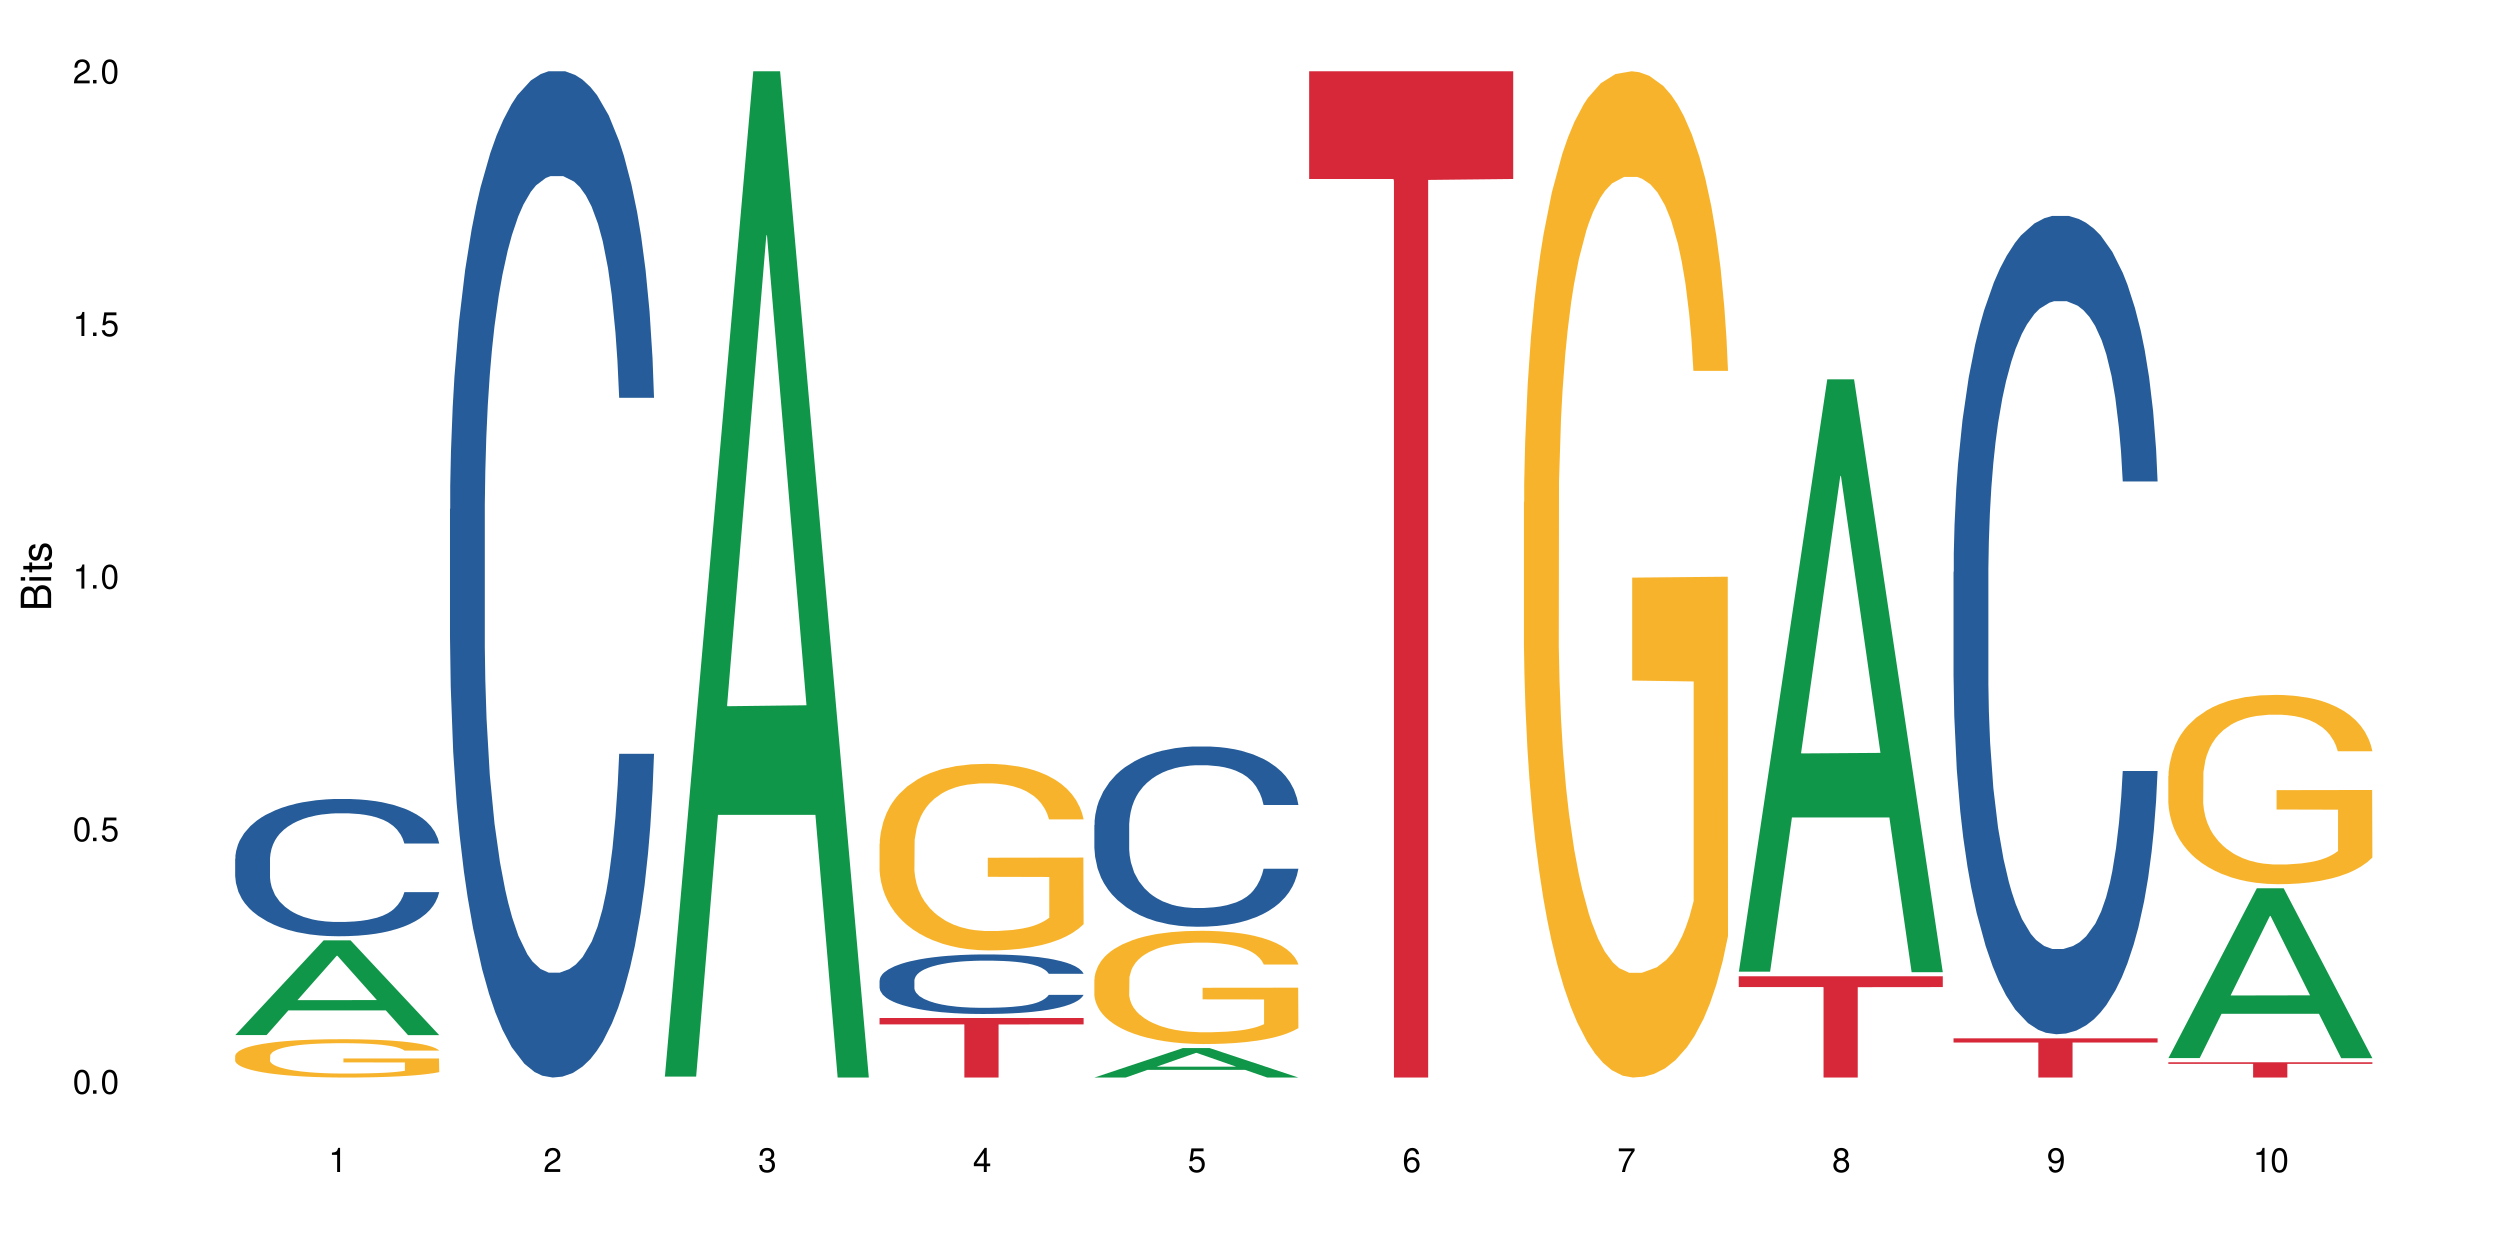 <?xml version="1.0" encoding="UTF-8"?>
<svg xmlns="http://www.w3.org/2000/svg" xmlns:xlink="http://www.w3.org/1999/xlink" width="720" height="360" viewBox="0 0 720 360">
<defs>
<g>
<g id="glyph-0-0">
</g>
<g id="glyph-0-1">
<path d="M 2.641 -6.938 C 2 -6.938 1.422 -6.656 1.078 -6.172 C 0.641 -5.562 0.406 -4.641 0.406 -3.359 C 0.406 -1.016 1.188 0.219 2.641 0.219 C 4.078 0.219 4.859 -1.016 4.859 -3.297 C 4.859 -4.641 4.656 -5.547 4.203 -6.172 C 3.844 -6.656 3.281 -6.938 2.641 -6.938 Z M 2.641 -6.188 C 3.547 -6.188 4 -5.25 4 -3.375 C 4 -1.406 3.562 -0.484 2.625 -0.484 C 1.734 -0.484 1.281 -1.438 1.281 -3.344 C 1.281 -5.25 1.734 -6.188 2.641 -6.188 Z M 2.641 -6.188 "/>
</g>
<g id="glyph-0-2">
<path d="M 1.828 -1 L 0.828 -1 L 0.828 0 L 1.828 0 Z M 1.828 -1 "/>
</g>
<g id="glyph-0-3">
<path d="M 4.562 -6.797 L 1.062 -6.797 L 0.547 -3.094 L 1.328 -3.094 C 1.719 -3.562 2.047 -3.734 2.578 -3.734 C 3.484 -3.734 4.062 -3.109 4.062 -2.094 C 4.062 -1.125 3.484 -0.531 2.578 -0.531 C 1.828 -0.531 1.375 -0.906 1.188 -1.672 L 0.328 -1.672 C 0.453 -1.109 0.547 -0.844 0.75 -0.594 C 1.125 -0.078 1.828 0.219 2.594 0.219 C 3.969 0.219 4.922 -0.781 4.922 -2.219 C 4.922 -3.562 4.031 -4.484 2.719 -4.484 C 2.25 -4.484 1.859 -4.359 1.469 -4.062 L 1.734 -5.969 L 4.562 -5.969 Z M 4.562 -6.797 "/>
</g>
<g id="glyph-0-4">
<path d="M 2.484 -4.938 L 2.484 0 L 3.328 0 L 3.328 -6.938 L 2.766 -6.938 C 2.469 -5.875 2.281 -5.734 0.984 -5.562 L 0.984 -4.938 Z M 2.484 -4.938 "/>
</g>
<g id="glyph-0-5">
<path d="M 4.859 -0.828 L 1.281 -0.828 C 1.359 -1.406 1.672 -1.781 2.5 -2.281 L 3.469 -2.828 C 4.406 -3.344 4.906 -4.062 4.906 -4.906 C 4.906 -5.484 4.672 -6.031 4.266 -6.406 C 3.859 -6.766 3.375 -6.938 2.719 -6.938 C 1.859 -6.938 1.219 -6.625 0.844 -6.031 C 0.609 -5.672 0.5 -5.234 0.484 -4.531 L 1.328 -4.531 C 1.359 -5.016 1.406 -5.281 1.531 -5.516 C 1.75 -5.938 2.188 -6.203 2.703 -6.203 C 3.469 -6.203 4.031 -5.641 4.031 -4.891 C 4.031 -4.344 3.719 -3.859 3.125 -3.516 L 2.234 -3 C 0.812 -2.172 0.406 -1.531 0.328 -0.016 L 4.859 -0.016 Z M 4.859 -0.828 "/>
</g>
<g id="glyph-0-6">
<path d="M 2.125 -3.188 L 2.578 -3.188 C 3.5 -3.188 3.984 -2.766 3.984 -1.922 C 3.984 -1.062 3.469 -0.531 2.594 -0.531 C 1.656 -0.531 1.203 -1 1.156 -2.016 L 0.312 -2.016 C 0.344 -1.453 0.438 -1.094 0.609 -0.781 C 0.953 -0.109 1.625 0.219 2.547 0.219 C 3.953 0.219 4.859 -0.625 4.859 -1.938 C 4.859 -2.828 4.516 -3.297 3.703 -3.594 C 4.344 -3.844 4.656 -4.328 4.656 -5.031 C 4.656 -6.219 3.875 -6.938 2.578 -6.938 C 1.203 -6.938 0.484 -6.172 0.453 -4.703 L 1.297 -4.703 C 1.312 -5.125 1.344 -5.359 1.453 -5.578 C 1.641 -5.969 2.062 -6.203 2.594 -6.203 C 3.344 -6.203 3.797 -5.75 3.797 -5 C 3.797 -4.516 3.609 -4.219 3.25 -4.047 C 3.016 -3.953 2.703 -3.922 2.125 -3.906 Z M 2.125 -3.188 "/>
</g>
<g id="glyph-0-7">
<path d="M 3.141 -1.672 L 3.141 0 L 3.984 0 L 3.984 -1.672 L 4.984 -1.672 L 4.984 -2.438 L 3.984 -2.438 L 3.984 -6.938 L 3.359 -6.938 L 0.266 -2.578 L 0.266 -1.672 Z M 3.141 -2.438 L 1 -2.438 L 3.141 -5.5 Z M 3.141 -2.438 "/>
</g>
<g id="glyph-0-8">
<path d="M 4.781 -5.125 C 4.609 -6.266 3.891 -6.938 2.844 -6.938 C 2.094 -6.938 1.422 -6.578 1.031 -5.953 C 0.594 -5.266 0.406 -4.422 0.406 -3.172 C 0.406 -2 0.578 -1.25 0.984 -0.641 C 1.359 -0.078 1.953 0.219 2.703 0.219 C 3.984 0.219 4.922 -0.75 4.922 -2.094 C 4.922 -3.375 4.062 -4.281 2.844 -4.281 C 2.172 -4.281 1.641 -4.031 1.281 -3.516 C 1.281 -5.234 1.828 -6.188 2.797 -6.188 C 3.391 -6.188 3.797 -5.797 3.938 -5.125 Z M 2.734 -3.531 C 3.547 -3.531 4.062 -2.953 4.062 -2.031 C 4.062 -1.156 3.484 -0.531 2.703 -0.531 C 1.922 -0.531 1.328 -1.188 1.328 -2.078 C 1.328 -2.938 1.906 -3.531 2.734 -3.531 Z M 2.734 -3.531 "/>
</g>
<g id="glyph-0-9">
<path d="M 4.984 -6.797 L 0.438 -6.797 L 0.438 -5.969 L 4.109 -5.969 C 2.5 -3.656 1.828 -2.234 1.328 0 L 2.219 0 C 2.594 -2.172 3.453 -4.047 4.984 -6.094 Z M 4.984 -6.797 "/>
</g>
<g id="glyph-0-10">
<path d="M 3.75 -3.656 C 4.469 -4.094 4.688 -4.438 4.688 -5.078 C 4.688 -6.172 3.844 -6.938 2.641 -6.938 C 1.438 -6.938 0.594 -6.172 0.594 -5.094 C 0.594 -4.438 0.812 -4.094 1.516 -3.656 C 0.734 -3.266 0.359 -2.703 0.359 -1.922 C 0.359 -0.656 1.281 0.219 2.641 0.219 C 3.984 0.219 4.922 -0.656 4.922 -1.922 C 4.922 -2.703 4.531 -3.266 3.75 -3.656 Z M 2.641 -6.188 C 3.359 -6.188 3.812 -5.75 3.812 -5.062 C 3.812 -4.406 3.344 -3.984 2.641 -3.984 C 1.922 -3.984 1.453 -4.406 1.453 -5.078 C 1.453 -5.75 1.922 -6.188 2.641 -6.188 Z M 2.641 -3.266 C 3.484 -3.266 4.062 -2.719 4.062 -1.906 C 4.062 -1.078 3.484 -0.531 2.625 -0.531 C 1.797 -0.531 1.219 -1.094 1.219 -1.906 C 1.219 -2.719 1.781 -3.266 2.641 -3.266 Z M 2.641 -3.266 "/>
</g>
<g id="glyph-0-11">
<path d="M 0.516 -1.578 C 0.672 -0.453 1.406 0.219 2.438 0.219 C 3.188 0.219 3.859 -0.141 4.266 -0.766 C 4.688 -1.453 4.891 -2.297 4.891 -3.547 C 4.891 -4.719 4.703 -5.453 4.312 -6.078 C 3.938 -6.641 3.344 -6.938 2.594 -6.938 C 1.297 -6.938 0.359 -5.969 0.359 -4.625 C 0.359 -3.344 1.234 -2.453 2.453 -2.453 C 3.094 -2.453 3.578 -2.672 4.016 -3.203 C 4 -1.484 3.469 -0.531 2.5 -0.531 C 1.906 -0.531 1.484 -0.906 1.359 -1.578 Z M 2.578 -6.203 C 3.375 -6.203 3.969 -5.531 3.969 -4.641 C 3.969 -3.797 3.391 -3.188 2.547 -3.188 C 1.734 -3.188 1.234 -3.766 1.234 -4.688 C 1.234 -5.562 1.797 -6.203 2.578 -6.203 Z M 2.578 -6.203 "/>
</g>
<g id="glyph-1-0">
</g>
<g id="glyph-1-1">
<path d="M 0 -0.953 L 0 -4.891 C 0 -5.719 -0.234 -6.344 -0.734 -6.797 C -1.188 -7.234 -1.812 -7.469 -2.5 -7.469 C -3.547 -7.469 -4.188 -7 -4.625 -5.875 C -4.984 -6.688 -5.625 -7.094 -6.531 -7.094 C -7.172 -7.094 -7.734 -6.859 -8.141 -6.391 C -8.562 -5.922 -8.75 -5.344 -8.75 -4.5 L -8.75 -0.953 Z M -4.984 -2.062 L -7.766 -2.062 L -7.766 -4.219 C -7.766 -4.844 -7.688 -5.203 -7.453 -5.5 C -7.219 -5.812 -6.859 -5.969 -6.375 -5.969 C -5.891 -5.969 -5.531 -5.812 -5.297 -5.5 C -5.062 -5.203 -4.984 -4.844 -4.984 -4.219 Z M -0.984 -2.062 L -4 -2.062 L -4 -4.781 C -4 -5.766 -3.438 -6.359 -2.484 -6.359 C -1.547 -6.359 -0.984 -5.766 -0.984 -4.781 Z M -0.984 -2.062 "/>
</g>
<g id="glyph-1-2">
<path d="M -6.281 -1.797 L -6.281 -0.797 L 0 -0.797 L 0 -1.797 Z M -8.75 -1.797 L -8.75 -0.797 L -7.484 -0.797 L -7.484 -1.797 Z M -8.75 -1.797 "/>
</g>
<g id="glyph-1-3">
<path d="M -6.281 -3.047 L -6.281 -2.016 L -8.016 -2.016 L -8.016 -1.016 L -6.281 -1.016 L -6.281 -0.172 L -5.469 -0.172 L -5.469 -1.016 L -0.719 -1.016 C -0.078 -1.016 0.281 -1.453 0.281 -2.234 C 0.281 -2.5 0.25 -2.719 0.188 -3.047 L -0.641 -3.047 C -0.609 -2.906 -0.594 -2.766 -0.594 -2.562 C -0.594 -2.141 -0.719 -2.016 -1.156 -2.016 L -5.469 -2.016 L -5.469 -3.047 Z M -6.281 -3.047 "/>
</g>
<g id="glyph-1-4">
<path d="M -4.531 -5.25 C -5.766 -5.25 -6.469 -4.422 -6.469 -2.969 C -6.469 -1.516 -5.719 -0.562 -4.547 -0.562 C -3.562 -0.562 -3.094 -1.062 -2.734 -2.562 L -2.516 -3.484 C -2.344 -4.188 -2.094 -4.469 -1.641 -4.469 C -1.047 -4.469 -0.641 -3.875 -0.641 -3 C -0.641 -2.453 -0.797 -2 -1.062 -1.75 C -1.25 -1.594 -1.422 -1.531 -1.875 -1.469 L -1.875 -0.406 C -0.422 -0.453 0.281 -1.266 0.281 -2.922 C 0.281 -4.5 -0.5 -5.516 -1.719 -5.516 C -2.656 -5.516 -3.172 -4.984 -3.469 -3.734 L -3.703 -2.766 C -3.891 -1.953 -4.156 -1.609 -4.594 -1.609 C -5.188 -1.609 -5.547 -2.125 -5.547 -2.938 C -5.547 -3.75 -5.203 -4.172 -4.531 -4.203 Z M -4.531 -5.25 "/>
</g>
</g>
</defs>
<rect x="-72" y="-36" width="864" height="432" fill="rgb(100%, 100%, 100%)" fill-opacity="1"/>
<path fill-rule="nonzero" fill="rgb(6.275%, 58.824%, 28.235%)" fill-opacity="1" d="M 67.73 298.102 L 67.793 298.074 L 93.223 270.809 L 100.945 270.809 L 126.5 298.125 L 117.52 298.125 L 111.117 290.996 L 83.051 290.996 L 76.773 298.102 L 67.73 298.102 L 85.75 288.047 L 108.543 288.02 L 97.176 275.27 L 97.051 275.246 L 96.926 275.32 L 85.688 288.02 L 85.75 288.047 Z M 67.73 298.102 "/>
<path fill-rule="nonzero" fill="rgb(14.51%, 36.078%, 60%)" fill-opacity="1" d="M 67.73 247.316 L 67.801 247.281 L 67.801 246.414 L 68.02 245.039 L 68.52 243.305 L 69.02 242.113 L 70.312 239.98 L 72.102 237.922 L 73.965 236.332 L 75.328 235.395 L 76.547 234.672 L 79.34 233.336 L 81.133 232.648 L 83.066 232.035 L 85.434 231.418 L 87.152 231.059 L 91.023 230.48 L 93.891 230.227 L 96.113 230.117 L 100.914 230.117 L 103.781 230.262 L 105.859 230.445 L 108.152 230.734 L 110.086 231.059 L 113.457 231.852 L 116.465 232.863 L 117.828 233.441 L 119.977 234.562 L 121.625 235.645 L 122.773 236.586 L 124.062 237.922 L 125.207 239.547 L 126.07 241.391 L 126.5 242.945 L 116.465 242.945 L 115.965 241.5 L 115.391 240.379 L 114.316 238.898 L 113.238 237.852 L 111.734 236.801 L 110.375 236.117 L 108.512 235.43 L 106.863 234.996 L 105.141 234.672 L 103.492 234.453 L 100.34 234.238 L 96.684 234.238 L 95.324 234.309 L 92.527 234.598 L 91.023 234.852 L 88.871 235.355 L 87.367 235.828 L 85.578 236.551 L 84.359 237.164 L 82.852 238.102 L 81.777 238.934 L 80.559 240.125 L 79.844 241.031 L 79.199 242.043 L 78.625 243.234 L 78.195 244.496 L 77.906 245.836 L 77.766 247.137 L 77.766 252.734 L 77.906 254.035 L 78.266 255.555 L 79.199 257.758 L 80.559 259.672 L 82.137 261.188 L 83.641 262.273 L 84.5 262.777 L 85.648 263.355 L 87.441 264.078 L 90.02 264.801 L 91.523 265.09 L 93.816 265.379 L 96.184 265.523 L 99.336 265.523 L 102.133 265.379 L 103.996 265.199 L 105.93 264.91 L 108.582 264.297 L 110.23 263.719 L 111.664 263.031 L 112.738 262.344 L 113.457 261.766 L 114.531 260.648 L 115.391 259.418 L 116.035 258.156 L 116.465 256.926 L 126.5 256.926 L 126.07 258.371 L 125.422 259.781 L 124.777 260.828 L 123.777 262.094 L 122.629 263.211 L 120.98 264.477 L 119.617 265.309 L 117.828 266.211 L 116.18 266.898 L 114.387 267.512 L 111.734 268.234 L 110.016 268.598 L 108.152 268.922 L 105.93 269.211 L 103.137 269.465 L 100.125 269.609 L 97.328 269.645 L 94.32 269.57 L 92.098 269.426 L 89.16 269.102 L 85.504 268.453 L 82.852 267.766 L 80.773 267.078 L 78.984 266.355 L 76.977 265.379 L 74.395 263.789 L 72.82 262.562 L 71.746 261.551 L 70.527 260.141 L 69.664 258.879 L 68.664 256.855 L 67.945 254.289 L 67.73 252.301 Z M 67.73 247.316 "/>
<path fill-rule="nonzero" fill="rgb(96.863%, 70.196%, 16.863%)" fill-opacity="1" d="M 67.73 304.02 L 67.801 304.008 L 67.801 303.809 L 68.09 303.355 L 68.805 302.73 L 69.738 302.215 L 70.742 301.812 L 71.387 301.598 L 72.461 301.297 L 73.395 301.074 L 75.758 300.621 L 78.77 300.199 L 80.418 300.016 L 82.281 299.844 L 84.93 299.652 L 86.148 299.582 L 89.875 299.422 L 94.105 299.32 L 98.762 299.289 L 100.914 299.301 L 103.852 299.34 L 107.863 299.449 L 110.16 299.551 L 111.949 299.652 L 113.812 299.785 L 116.105 299.984 L 118.258 300.227 L 119.977 300.469 L 121.695 300.773 L 123.129 301.094 L 124.348 301.449 L 125.422 301.871 L 126.07 302.223 L 126.5 302.578 L 116.535 302.578 L 115.965 302.223 L 115.32 301.953 L 114.242 301.621 L 113.168 301.379 L 112.094 301.188 L 110.086 300.922 L 108.367 300.762 L 106.215 300.621 L 104.137 300.531 L 101.773 300.469 L 100.34 300.449 L 96.543 300.449 L 93.102 300.52 L 91.094 300.602 L 89.66 300.68 L 87.656 300.832 L 86.438 300.953 L 85.719 301.035 L 83.57 301.348 L 82.137 301.629 L 81.348 301.82 L 80.344 302.125 L 79.629 302.395 L 78.84 302.801 L 78.41 303.102 L 77.836 303.789 L 77.766 305.602 L 77.98 305.984 L 78.41 306.398 L 78.984 306.762 L 79.844 307.145 L 80.703 307.438 L 82.207 307.832 L 83.496 308.094 L 84.5 308.266 L 86.438 308.539 L 87.227 308.629 L 89.09 308.809 L 91.023 308.949 L 93.387 309.07 L 95.18 309.133 L 98.047 309.184 L 101.703 309.184 L 106 309.121 L 108.727 309.043 L 110.59 308.961 L 111.809 308.891 L 113.312 308.781 L 114.387 308.68 L 115.391 308.566 L 116.609 308.395 L 116.609 305.984 L 98.906 305.977 L 98.906 304.848 L 126.426 304.836 L 126.5 308.781 L 124.992 309.051 L 123.129 309.312 L 121.34 309.516 L 119.477 309.688 L 116.824 309.879 L 114.672 310 L 111.375 310.141 L 108.367 310.23 L 105.215 310.293 L 102.418 310.324 L 99.121 310.332 L 96.184 310.312 L 93.031 310.25 L 90.52 310.172 L 88.227 310.07 L 85.934 309.938 L 83.066 309.727 L 81.203 309.555 L 79.27 309.344 L 77.336 309.094 L 75.613 308.82 L 74.469 308.609 L 73.32 308.367 L 72.102 308.062 L 70.957 307.719 L 70.098 307.406 L 69.309 307.055 L 68.734 306.723 L 68.16 306.27 L 67.875 305.906 L 67.73 305.594 Z M 67.73 304.02 "/>
<path fill-rule="nonzero" fill="rgb(14.51%, 36.078%, 60%)" fill-opacity="1" d="M 129.594 146.621 L 129.664 146.355 L 129.664 140 L 129.879 129.934 L 130.379 117.215 L 130.883 108.477 L 132.172 92.844 L 133.965 77.746 L 135.828 66.09 L 137.188 59.203 L 138.406 53.902 L 141.203 44.102 L 142.992 39.07 L 144.93 34.566 L 147.293 30.062 L 149.016 27.414 L 152.883 23.176 L 155.75 21.32 L 157.973 20.527 L 162.773 20.527 L 165.641 21.586 L 167.719 22.91 L 170.012 25.031 L 171.949 27.414 L 175.316 33.242 L 178.324 40.66 L 179.688 44.898 L 181.836 53.109 L 183.484 61.055 L 184.633 67.945 L 185.922 77.746 L 187.07 89.668 L 187.93 103.176 L 188.359 114.566 L 178.324 114.566 L 177.824 103.973 L 177.25 95.758 L 176.176 84.898 L 175.102 77.215 L 173.598 69.535 L 172.234 64.5 L 170.371 59.469 L 168.723 56.289 L 167.004 53.902 L 165.355 52.316 L 162.199 50.727 L 158.547 50.727 L 157.184 51.254 L 154.391 53.375 L 152.883 55.23 L 150.734 58.938 L 149.23 62.383 L 147.438 67.68 L 146.219 72.184 L 144.715 79.07 L 143.641 85.164 L 142.422 93.906 L 141.703 100.527 L 141.059 107.945 L 140.484 116.688 L 140.055 125.957 L 139.77 135.762 L 139.625 145.297 L 139.625 186.355 L 139.77 195.895 L 140.129 207.02 L 141.059 223.18 L 142.422 237.219 L 143.996 248.344 L 145.504 256.293 L 146.363 260 L 147.508 264.238 L 149.301 269.535 L 151.879 274.836 L 153.387 276.953 L 155.68 279.074 L 158.043 280.133 L 161.199 280.133 L 163.992 279.074 L 165.855 277.75 L 167.789 275.629 L 170.441 271.125 L 172.09 266.887 L 173.523 261.855 L 174.598 256.82 L 175.316 252.582 L 176.391 244.371 L 177.25 235.363 L 177.895 226.094 L 178.324 217.086 L 188.359 217.086 L 187.93 227.684 L 187.285 238.012 L 186.641 245.695 L 185.637 254.969 L 184.488 263.18 L 182.84 272.449 L 181.48 278.543 L 179.688 285.168 L 178.039 290.199 L 176.246 294.703 L 173.598 300 L 171.875 302.648 L 170.012 305.035 L 167.789 307.152 L 164.996 309.008 L 161.984 310.066 L 159.191 310.332 L 156.18 309.801 L 153.957 308.742 L 151.02 306.359 L 147.367 301.59 L 144.715 296.559 L 142.637 291.523 L 140.844 286.227 L 138.836 279.074 L 136.258 267.418 L 134.68 258.41 L 133.605 250.992 L 132.387 240.664 L 131.527 231.391 L 130.523 216.555 L 129.809 197.746 L 129.594 183.18 Z M 129.594 146.621 "/>
<path fill-rule="nonzero" fill="rgb(6.275%, 58.824%, 28.235%)" fill-opacity="1" d="M 191.453 310.059 L 191.516 309.789 L 216.945 20.527 L 224.668 20.527 L 250.219 310.332 L 241.242 310.332 L 234.84 234.684 L 206.773 234.684 L 200.492 310.059 L 191.453 310.059 L 209.473 203.391 L 232.266 203.117 L 220.898 67.875 L 220.773 67.602 L 220.648 68.418 L 209.41 203.117 L 209.473 203.391 Z M 191.453 310.059 "/>
<path fill-rule="nonzero" fill="rgb(14.51%, 36.078%, 60%)" fill-opacity="1" d="M 253.312 282.348 L 253.387 282.332 L 253.387 281.957 L 253.602 281.359 L 254.102 280.609 L 254.605 280.09 L 255.895 279.168 L 257.684 278.273 L 259.547 277.586 L 260.91 277.176 L 262.129 276.863 L 264.922 276.285 L 266.715 275.984 L 268.652 275.719 L 271.016 275.453 L 272.734 275.297 L 276.605 275.047 L 279.473 274.938 L 281.695 274.891 L 286.496 274.891 L 289.363 274.953 L 291.441 275.031 L 293.734 275.156 L 295.668 275.297 L 299.039 275.641 L 302.047 276.078 L 303.41 276.332 L 305.559 276.816 L 307.207 277.285 L 308.355 277.695 L 309.645 278.273 L 310.793 278.977 L 311.652 279.777 L 312.082 280.449 L 302.047 280.449 L 301.547 279.824 L 300.973 279.34 L 299.898 278.695 L 298.824 278.242 L 297.316 277.789 L 295.957 277.488 L 294.094 277.191 L 292.445 277.004 L 290.723 276.863 L 289.074 276.77 L 285.922 276.676 L 282.266 276.676 L 280.906 276.707 L 278.109 276.832 L 276.605 276.941 L 274.457 277.16 L 272.949 277.363 L 271.16 277.68 L 269.941 277.945 L 268.434 278.352 L 267.359 278.711 L 266.141 279.23 L 265.426 279.621 L 264.781 280.059 L 264.207 280.578 L 263.777 281.125 L 263.492 281.703 L 263.348 282.27 L 263.348 284.695 L 263.492 285.262 L 263.848 285.918 L 264.781 286.875 L 266.141 287.703 L 267.719 288.363 L 269.223 288.832 L 270.082 289.051 L 271.23 289.305 L 273.023 289.617 L 275.602 289.93 L 277.105 290.055 L 279.402 290.18 L 281.766 290.242 L 284.918 290.242 L 287.715 290.18 L 289.578 290.102 L 291.512 289.977 L 294.164 289.711 L 295.812 289.461 L 297.246 289.16 L 298.32 288.863 L 299.039 288.613 L 300.113 288.129 L 300.973 287.594 L 301.617 287.047 L 302.047 286.516 L 312.082 286.516 L 311.652 287.141 L 311.008 287.75 L 310.363 288.207 L 309.359 288.754 L 308.211 289.242 L 306.562 289.789 L 305.203 290.148 L 303.41 290.539 L 301.762 290.84 L 299.969 291.105 L 297.316 291.418 L 295.598 291.574 L 293.734 291.715 L 291.512 291.84 L 288.719 291.949 L 285.707 292.012 L 282.914 292.027 L 279.902 291.996 L 277.68 291.934 L 274.742 291.793 L 271.086 291.512 L 268.434 291.215 L 266.355 290.918 L 264.566 290.602 L 262.559 290.18 L 259.98 289.492 L 258.402 288.957 L 257.328 288.52 L 256.109 287.91 L 255.25 287.359 L 254.246 286.484 L 253.527 285.371 L 253.312 284.508 Z M 253.312 282.348 "/>
<path fill-rule="nonzero" fill="rgb(96.863%, 70.196%, 16.863%)" fill-opacity="1" d="M 253.312 243 L 253.387 242.949 L 253.387 241.969 L 253.672 239.758 L 254.387 236.715 L 255.32 234.215 L 256.324 232.25 L 256.969 231.219 L 258.043 229.746 L 258.977 228.668 L 261.34 226.457 L 264.352 224.398 L 266 223.512 L 267.863 222.68 L 270.516 221.746 L 271.73 221.402 L 275.461 220.617 L 279.688 220.125 L 284.348 219.98 L 286.496 220.027 L 289.434 220.223 L 293.449 220.766 L 295.742 221.254 L 297.531 221.746 L 299.395 222.383 L 301.691 223.367 L 303.84 224.543 L 305.559 225.723 L 307.281 227.195 L 308.715 228.766 L 309.93 230.484 L 311.008 232.543 L 311.652 234.262 L 312.082 235.98 L 302.121 235.98 L 301.547 234.262 L 300.902 232.938 L 299.824 231.316 L 298.75 230.141 L 297.676 229.207 L 295.668 227.93 L 293.949 227.145 L 291.801 226.457 L 289.723 226.016 L 287.355 225.723 L 285.922 225.625 L 282.125 225.625 L 278.684 225.969 L 276.676 226.359 L 275.242 226.754 L 273.238 227.488 L 272.02 228.078 L 271.301 228.469 L 269.152 229.992 L 267.719 231.367 L 266.93 232.301 L 265.926 233.77 L 265.211 235.098 L 264.422 237.059 L 263.992 238.531 L 263.418 241.871 L 263.348 250.707 L 263.562 252.57 L 263.992 254.582 L 264.566 256.352 L 265.426 258.215 L 266.285 259.637 L 267.789 261.555 L 269.082 262.828 L 270.082 263.664 L 272.02 264.988 L 272.809 265.43 L 274.672 266.312 L 276.605 267 L 278.973 267.59 L 280.762 267.883 L 283.629 268.129 L 287.285 268.129 L 291.586 267.836 L 294.309 267.441 L 296.172 267.051 L 297.391 266.707 L 298.895 266.168 L 299.969 265.676 L 300.973 265.137 L 302.191 264.301 L 302.191 252.57 L 284.488 252.52 L 284.488 247.023 L 312.008 246.977 L 312.082 266.168 L 310.578 267.492 L 308.715 268.77 L 306.922 269.75 L 305.059 270.586 L 302.406 271.516 L 300.258 272.105 L 296.961 272.793 L 293.949 273.234 L 290.797 273.527 L 288 273.676 L 284.703 273.727 L 281.766 273.629 L 278.613 273.332 L 276.105 272.941 L 273.812 272.449 L 271.516 271.812 L 268.652 270.781 L 266.789 269.945 L 264.852 268.914 L 262.918 267.688 L 261.195 266.363 L 260.051 265.332 L 258.902 264.152 L 257.684 262.684 L 256.539 261.012 L 255.68 259.492 L 254.891 257.773 L 254.316 256.152 L 253.742 253.945 L 253.457 252.18 L 253.312 250.656 Z M 253.312 243 "/>
<path fill-rule="nonzero" fill="rgb(83.922%, 15.686%, 22.353%)" fill-opacity="1" d="M 253.312 293.191 L 312.082 293.191 L 312.082 295.027 L 287.59 295.043 L 287.59 310.332 L 277.734 310.332 L 277.734 295.059 L 277.594 295.027 L 253.312 295.027 Z M 253.312 293.191 "/>
<path fill-rule="nonzero" fill="rgb(6.275%, 58.824%, 28.235%)" fill-opacity="1" d="M 315.176 310.324 L 315.238 310.316 L 340.664 301.848 L 348.387 301.848 L 373.941 310.332 L 364.965 310.332 L 358.559 308.117 L 330.496 308.117 L 324.215 310.324 L 315.176 310.324 L 333.195 307.199 L 355.984 307.191 L 344.621 303.23 L 344.496 303.223 L 344.371 303.25 L 333.133 307.191 L 333.195 307.199 Z M 315.176 310.324 "/>
<path fill-rule="nonzero" fill="rgb(14.51%, 36.078%, 60%)" fill-opacity="1" d="M 315.176 237.578 L 315.246 237.531 L 315.246 236.395 L 315.461 234.59 L 315.961 232.312 L 316.465 230.746 L 317.754 227.945 L 319.547 225.242 L 321.41 223.152 L 322.77 221.918 L 323.988 220.969 L 326.785 219.215 L 328.578 218.312 L 330.512 217.508 L 332.875 216.699 L 334.598 216.227 L 338.465 215.465 L 341.332 215.133 L 343.555 214.992 L 348.355 214.992 L 351.223 215.18 L 353.301 215.418 L 355.594 215.797 L 357.531 216.227 L 360.898 217.27 L 363.91 218.598 L 365.27 219.355 L 367.422 220.828 L 369.07 222.25 L 370.215 223.484 L 371.504 225.242 L 372.652 227.375 L 373.512 229.797 L 373.941 231.836 L 363.91 231.836 L 363.406 229.938 L 362.832 228.469 L 361.758 226.523 L 360.684 225.145 L 359.18 223.77 L 357.816 222.867 L 355.953 221.969 L 354.305 221.398 L 352.586 220.969 L 350.938 220.688 L 347.785 220.402 L 344.129 220.402 L 342.766 220.496 L 339.973 220.875 L 338.465 221.207 L 336.316 221.871 L 334.812 222.488 L 333.02 223.438 L 331.801 224.246 L 330.297 225.477 L 329.223 226.57 L 328.004 228.137 L 327.285 229.32 L 326.641 230.652 L 326.066 232.215 L 325.637 233.879 L 325.352 235.633 L 325.207 237.34 L 325.207 244.695 L 325.352 246.406 L 325.711 248.398 L 326.641 251.293 L 328.004 253.809 L 329.578 255.801 L 331.086 257.227 L 331.945 257.891 L 333.09 258.648 L 334.883 259.598 L 337.465 260.547 L 338.969 260.926 L 341.262 261.305 L 343.625 261.496 L 346.781 261.496 L 349.574 261.305 L 351.438 261.07 L 353.375 260.688 L 356.023 259.883 L 357.672 259.121 L 359.105 258.223 L 360.184 257.32 L 360.898 256.559 L 361.973 255.09 L 362.832 253.477 L 363.48 251.816 L 363.91 250.203 L 373.941 250.203 L 373.512 252.102 L 372.867 253.949 L 372.223 255.328 L 371.219 256.988 L 370.07 258.457 L 368.422 260.121 L 367.062 261.211 L 365.27 262.398 L 363.621 263.297 L 361.832 264.105 L 359.18 265.055 L 357.457 265.527 L 355.594 265.957 L 353.375 266.336 L 350.578 266.668 L 347.57 266.859 L 344.773 266.906 L 341.762 266.809 L 339.543 266.621 L 336.602 266.191 L 332.949 265.34 L 330.297 264.438 L 328.219 263.535 L 326.426 262.586 L 324.418 261.305 L 321.84 259.219 L 320.262 257.605 L 319.188 256.277 L 317.969 254.426 L 317.109 252.766 L 316.105 250.105 L 315.391 246.738 L 315.176 244.129 Z M 315.176 237.578 "/>
<path fill-rule="nonzero" fill="rgb(96.863%, 70.196%, 16.863%)" fill-opacity="1" d="M 315.176 282.039 L 315.246 282.008 L 315.246 281.41 L 315.531 280.07 L 316.25 278.227 L 317.18 276.707 L 318.184 275.516 L 318.828 274.891 L 319.906 273.996 L 320.836 273.34 L 323.203 272 L 326.211 270.75 L 327.859 270.215 L 329.723 269.707 L 332.375 269.141 L 333.594 268.934 L 337.32 268.457 L 341.547 268.16 L 346.207 268.07 L 348.355 268.098 L 351.297 268.219 L 355.309 268.547 L 357.602 268.844 L 359.395 269.141 L 361.258 269.527 L 363.551 270.125 L 365.699 270.84 L 367.422 271.555 L 369.141 272.445 L 370.574 273.398 L 371.793 274.441 L 372.867 275.695 L 373.512 276.734 L 373.941 277.777 L 363.98 277.777 L 363.406 276.734 L 362.762 275.934 L 361.688 274.949 L 360.613 274.234 L 359.535 273.668 L 357.531 272.895 L 355.809 272.418 L 353.66 272 L 351.582 271.73 L 349.215 271.555 L 347.785 271.492 L 343.984 271.492 L 340.547 271.703 L 338.539 271.941 L 337.105 272.18 L 335.098 272.625 L 333.879 272.984 L 333.164 273.223 L 331.012 274.145 L 329.578 274.98 L 328.793 275.543 L 327.789 276.438 L 327.07 277.242 L 326.281 278.434 L 325.852 279.328 L 325.281 281.352 L 325.207 286.715 L 325.422 287.844 L 325.852 289.066 L 326.426 290.137 L 327.285 291.27 L 328.145 292.133 L 329.652 293.297 L 330.941 294.07 L 331.945 294.578 L 333.879 295.379 L 334.668 295.648 L 336.531 296.184 L 338.465 296.602 L 340.832 296.961 L 342.625 297.137 L 345.488 297.285 L 349.145 297.285 L 353.445 297.109 L 356.168 296.871 L 358.031 296.633 L 359.25 296.422 L 360.754 296.094 L 361.832 295.797 L 362.832 295.469 L 364.051 294.965 L 364.051 287.844 L 346.352 287.816 L 346.352 284.48 L 373.871 284.449 L 373.941 296.094 L 372.438 296.898 L 370.574 297.672 L 368.781 298.27 L 366.918 298.777 L 364.266 299.34 L 362.117 299.699 L 358.82 300.117 L 355.809 300.383 L 352.656 300.562 L 349.863 300.652 L 346.566 300.684 L 343.625 300.621 L 340.473 300.445 L 337.965 300.207 L 335.672 299.906 L 333.379 299.52 L 330.512 298.895 L 328.648 298.387 L 326.715 297.762 L 324.777 297.02 L 323.059 296.215 L 321.91 295.59 L 320.766 294.875 L 319.547 293.98 L 318.398 292.969 L 317.539 292.043 L 316.75 291.004 L 316.18 290.02 L 315.605 288.68 L 315.316 287.605 L 315.176 286.684 Z M 315.176 282.039 "/>
<path fill-rule="nonzero" fill="rgb(83.922%, 15.686%, 22.353%)" fill-opacity="1" d="M 377.035 20.527 L 435.805 20.527 L 435.805 51.547 L 411.312 51.82 L 411.312 310.332 L 401.457 310.332 L 401.457 52.094 L 401.312 51.547 L 377.035 51.547 Z M 377.035 20.527 "/>
<path fill-rule="nonzero" fill="rgb(96.863%, 70.196%, 16.863%)" fill-opacity="1" d="M 438.895 144.652 L 438.969 144.387 L 438.969 139.094 L 439.254 127.184 L 439.973 110.777 L 440.902 97.277 L 441.906 86.691 L 442.551 81.133 L 443.625 73.195 L 444.559 67.371 L 446.922 55.461 L 449.934 44.348 L 451.582 39.582 L 453.445 35.082 L 456.098 30.055 L 457.316 28.203 L 461.043 23.965 L 465.27 21.32 L 469.93 20.527 L 472.078 20.789 L 475.016 21.848 L 479.031 24.762 L 481.324 27.406 L 483.117 30.055 L 484.98 33.496 L 487.273 38.789 L 489.422 45.141 L 491.141 51.492 L 492.863 59.43 L 494.297 67.902 L 495.516 77.164 L 496.59 88.281 L 497.234 97.543 L 497.664 106.805 L 487.703 106.805 L 487.129 97.543 L 486.484 90.398 L 485.41 81.664 L 484.332 75.312 L 483.258 70.281 L 481.254 63.402 L 479.531 59.168 L 477.383 55.461 L 475.305 53.078 L 472.938 51.492 L 471.504 50.961 L 467.707 50.961 L 464.266 52.816 L 462.262 54.934 L 460.828 57.051 L 458.82 61.02 L 457.602 64.195 L 456.887 66.312 L 454.734 74.516 L 453.301 81.93 L 452.512 86.957 L 451.512 94.898 L 450.793 102.043 L 450.004 112.629 L 449.574 120.57 L 449 138.566 L 448.93 186.207 L 449.145 196.262 L 449.574 207.113 L 450.148 216.641 L 451.008 226.699 L 451.867 234.375 L 453.375 244.695 L 454.664 251.578 L 455.668 256.078 L 457.602 263.223 L 458.391 265.605 L 460.254 270.367 L 462.188 274.074 L 464.555 277.25 L 466.344 278.836 L 469.211 280.16 L 472.867 280.16 L 477.168 278.574 L 479.891 276.457 L 481.754 274.34 L 482.973 272.484 L 484.477 269.574 L 485.551 266.926 L 486.555 264.016 L 487.773 259.516 L 487.773 196.262 L 470.07 195.996 L 470.07 166.355 L 497.594 166.09 L 497.664 269.574 L 496.16 276.719 L 494.297 283.602 L 492.504 288.895 L 490.641 293.395 L 487.988 298.422 L 485.84 301.598 L 482.543 305.305 L 479.531 307.688 L 476.379 309.273 L 473.582 310.066 L 470.285 310.332 L 467.348 309.805 L 464.195 308.215 L 461.688 306.098 L 459.395 303.453 L 457.102 300.012 L 454.234 294.453 L 452.371 289.953 L 450.434 284.395 L 448.5 277.777 L 446.781 270.633 L 445.633 265.074 L 444.484 258.723 L 443.27 250.781 L 442.121 241.785 L 441.262 233.578 L 440.473 224.316 L 439.898 215.582 L 439.328 203.672 L 439.039 194.145 L 438.895 185.941 Z M 438.895 144.652 "/>
<path fill-rule="nonzero" fill="rgb(6.275%, 58.824%, 28.235%)" fill-opacity="1" d="M 500.758 279.836 L 500.82 279.676 L 526.25 109.25 L 533.973 109.25 L 559.523 279.996 L 550.547 279.996 L 544.141 235.426 L 516.078 235.426 L 509.797 279.836 L 500.758 279.836 L 518.777 216.988 L 541.566 216.828 L 530.203 137.145 L 530.078 136.984 L 529.953 137.465 L 518.715 216.828 L 518.777 216.988 Z M 500.758 279.836 "/>
<path fill-rule="nonzero" fill="rgb(83.922%, 15.686%, 22.353%)" fill-opacity="1" d="M 500.758 281.16 L 559.523 281.16 L 559.523 284.281 L 535.031 284.309 L 535.031 310.332 L 525.18 310.332 L 525.18 284.336 L 525.035 284.281 L 500.758 284.281 Z M 500.758 281.16 "/>
<path fill-rule="nonzero" fill="rgb(14.51%, 36.078%, 60%)" fill-opacity="1" d="M 562.617 164.734 L 562.691 164.52 L 562.691 159.348 L 562.906 151.164 L 563.406 140.824 L 563.906 133.715 L 565.199 121.004 L 566.988 108.723 L 568.852 99.246 L 570.215 93.645 L 571.434 89.336 L 574.227 81.367 L 576.02 77.273 L 577.953 73.609 L 580.32 69.949 L 582.039 67.793 L 585.91 64.348 L 588.777 62.84 L 591 62.191 L 595.801 62.191 L 598.668 63.055 L 600.746 64.133 L 603.039 65.855 L 604.973 67.793 L 608.344 72.531 L 611.352 78.566 L 612.715 82.012 L 614.863 88.691 L 616.512 95.152 L 617.66 100.754 L 618.949 108.723 L 620.098 118.418 L 620.957 129.406 L 621.387 138.668 L 611.352 138.668 L 610.852 130.051 L 610.277 123.375 L 609.203 114.539 L 608.129 108.293 L 606.621 102.047 L 605.262 97.953 L 603.398 93.859 L 601.75 91.273 L 600.027 89.336 L 598.379 88.043 L 595.227 86.75 L 591.57 86.75 L 590.211 87.184 L 587.414 88.906 L 585.91 90.414 L 583.762 93.43 L 582.254 96.23 L 580.465 100.539 L 579.246 104.199 L 577.738 109.801 L 576.664 114.758 L 575.445 121.867 L 574.73 127.25 L 574.086 133.281 L 573.512 140.391 L 573.082 147.93 L 572.793 155.902 L 572.652 163.656 L 572.652 197.047 L 572.793 204.805 L 573.152 213.852 L 574.086 226.992 L 575.445 238.41 L 577.023 247.457 L 578.527 253.922 L 579.387 256.938 L 580.535 260.383 L 582.328 264.691 L 584.906 269 L 586.41 270.723 L 588.707 272.445 L 591.07 273.309 L 594.223 273.309 L 597.02 272.445 L 598.883 271.371 L 600.816 269.648 L 603.469 265.984 L 605.117 262.539 L 606.551 258.445 L 607.625 254.352 L 608.344 250.906 L 609.418 244.227 L 610.277 236.902 L 610.922 229.363 L 611.352 222.039 L 621.387 222.039 L 620.957 230.656 L 620.312 239.055 L 619.664 245.305 L 618.664 252.844 L 617.516 259.523 L 615.867 267.062 L 614.504 272.016 L 612.715 277.402 L 611.066 281.496 L 609.273 285.156 L 606.621 289.465 L 604.902 291.621 L 603.039 293.559 L 600.816 295.281 L 598.023 296.789 L 595.012 297.652 L 592.219 297.867 L 589.207 297.438 L 586.984 296.574 L 584.047 294.637 L 580.391 290.758 L 577.738 286.664 L 575.66 282.57 L 573.871 278.262 L 571.863 272.445 L 569.281 262.969 L 567.707 255.645 L 566.633 249.613 L 565.414 241.211 L 564.555 233.672 L 563.551 221.605 L 562.832 206.312 L 562.617 194.465 Z M 562.617 164.734 "/>
<path fill-rule="nonzero" fill="rgb(83.922%, 15.686%, 22.353%)" fill-opacity="1" d="M 562.617 299.031 L 621.387 299.031 L 621.387 300.242 L 596.895 300.25 L 596.895 310.332 L 587.039 310.332 L 587.039 300.262 L 586.895 300.242 L 562.617 300.242 Z M 562.617 299.031 "/>
<path fill-rule="nonzero" fill="rgb(6.275%, 58.824%, 28.235%)" fill-opacity="1" d="M 624.48 304.719 L 624.543 304.672 L 649.969 255.812 L 657.691 255.812 L 683.246 304.766 L 674.27 304.766 L 667.863 291.984 L 639.797 291.984 L 633.52 304.719 L 624.48 304.719 L 642.5 286.699 L 665.289 286.652 L 653.926 263.809 L 653.801 263.762 L 653.676 263.902 L 642.438 286.652 L 642.5 286.699 Z M 624.48 304.719 "/>
<path fill-rule="nonzero" fill="rgb(96.863%, 70.196%, 16.863%)" fill-opacity="1" d="M 624.48 223.48 L 624.551 223.43 L 624.551 222.434 L 624.836 220.191 L 625.555 217.105 L 626.484 214.566 L 627.488 212.574 L 628.133 211.527 L 629.207 210.035 L 630.141 208.941 L 632.504 206.699 L 635.516 204.609 L 637.164 203.711 L 639.027 202.867 L 641.68 201.918 L 642.898 201.57 L 646.625 200.773 L 650.852 200.277 L 655.512 200.129 L 657.66 200.176 L 660.598 200.375 L 664.613 200.922 L 666.906 201.422 L 668.699 201.918 L 670.562 202.566 L 672.855 203.562 L 675.004 204.758 L 676.727 205.953 L 678.445 207.445 L 679.879 209.039 L 681.098 210.781 L 682.172 212.875 L 682.816 214.617 L 683.246 216.359 L 673.285 216.359 L 672.711 214.617 L 672.066 213.273 L 670.992 211.629 L 669.918 210.434 L 668.84 209.488 L 666.836 208.191 L 665.113 207.398 L 662.965 206.699 L 660.887 206.25 L 658.52 205.953 L 657.086 205.852 L 653.289 205.852 L 649.848 206.203 L 647.844 206.602 L 646.41 207 L 644.402 207.746 L 643.184 208.344 L 642.469 208.742 L 640.316 210.285 L 638.883 211.68 L 638.098 212.625 L 637.094 214.117 L 636.375 215.461 L 635.586 217.453 L 635.156 218.949 L 634.586 222.332 L 634.512 231.297 L 634.727 233.188 L 635.156 235.23 L 635.73 237.023 L 636.59 238.914 L 637.449 240.359 L 638.957 242.301 L 640.246 243.594 L 641.25 244.441 L 643.184 245.785 L 643.973 246.234 L 645.836 247.129 L 647.77 247.828 L 650.137 248.426 L 651.926 248.723 L 654.793 248.973 L 658.449 248.973 L 662.75 248.672 L 665.473 248.273 L 667.336 247.875 L 668.555 247.527 L 670.059 246.98 L 671.133 246.48 L 672.137 245.934 L 673.355 245.09 L 673.355 233.188 L 655.656 233.137 L 655.656 227.562 L 683.176 227.512 L 683.246 246.98 L 681.742 248.324 L 679.879 249.617 L 678.086 250.613 L 676.223 251.461 L 673.57 252.406 L 671.422 253.004 L 668.125 253.703 L 665.113 254.148 L 661.961 254.449 L 659.168 254.598 L 655.871 254.648 L 652.93 254.547 L 649.777 254.25 L 647.27 253.852 L 644.977 253.352 L 642.684 252.707 L 639.816 251.66 L 637.953 250.812 L 636.016 249.77 L 634.082 248.523 L 632.363 247.18 L 631.215 246.133 L 630.07 244.938 L 628.852 243.445 L 627.703 241.754 L 626.844 240.207 L 626.055 238.465 L 625.48 236.824 L 624.91 234.582 L 624.621 232.789 L 624.48 231.246 Z M 624.48 223.48 "/>
<path fill-rule="nonzero" fill="rgb(83.922%, 15.686%, 22.353%)" fill-opacity="1" d="M 624.48 305.93 L 683.246 305.93 L 683.246 306.398 L 658.754 306.402 L 658.754 310.332 L 648.898 310.332 L 648.898 306.406 L 648.758 306.398 L 624.48 306.398 Z M 624.48 305.93 "/>
<g fill="rgb(0%, 0%, 0%)" fill-opacity="1">
<use xlink:href="#glyph-0-1" x="20.965" y="314.993"/>
<use xlink:href="#glyph-0-2" x="25.965" y="314.993"/>
<use xlink:href="#glyph-0-1" x="28.965" y="314.993"/>
</g>
<g fill="rgb(0%, 0%, 0%)" fill-opacity="1">
<use xlink:href="#glyph-0-1" x="20.965" y="242.251"/>
<use xlink:href="#glyph-0-2" x="25.965" y="242.251"/>
<use xlink:href="#glyph-0-3" x="28.965" y="242.251"/>
</g>
<g fill="rgb(0%, 0%, 0%)" fill-opacity="1">
<use xlink:href="#glyph-0-4" x="20.965" y="169.509"/>
<use xlink:href="#glyph-0-2" x="25.965" y="169.509"/>
<use xlink:href="#glyph-0-1" x="28.965" y="169.509"/>
</g>
<g fill="rgb(0%, 0%, 0%)" fill-opacity="1">
<use xlink:href="#glyph-0-4" x="20.965" y="96.767"/>
<use xlink:href="#glyph-0-2" x="25.965" y="96.767"/>
<use xlink:href="#glyph-0-3" x="28.965" y="96.767"/>
</g>
<g fill="rgb(0%, 0%, 0%)" fill-opacity="1">
<use xlink:href="#glyph-0-5" x="20.965" y="24.024"/>
<use xlink:href="#glyph-0-2" x="25.965" y="24.024"/>
<use xlink:href="#glyph-0-1" x="28.965" y="24.024"/>
</g>
<g fill="rgb(0%, 0%, 0%)" fill-opacity="1">
<use xlink:href="#glyph-0-4" x="94.613" y="337.532"/>
</g>
<g fill="rgb(0%, 0%, 0%)" fill-opacity="1">
<use xlink:href="#glyph-0-5" x="156.477" y="337.532"/>
</g>
<g fill="rgb(0%, 0%, 0%)" fill-opacity="1">
<use xlink:href="#glyph-0-6" x="218.336" y="337.532"/>
</g>
<g fill="rgb(0%, 0%, 0%)" fill-opacity="1">
<use xlink:href="#glyph-0-7" x="280.199" y="337.532"/>
</g>
<g fill="rgb(0%, 0%, 0%)" fill-opacity="1">
<use xlink:href="#glyph-0-3" x="342.059" y="337.532"/>
</g>
<g fill="rgb(0%, 0%, 0%)" fill-opacity="1">
<use xlink:href="#glyph-0-8" x="403.918" y="337.532"/>
</g>
<g fill="rgb(0%, 0%, 0%)" fill-opacity="1">
<use xlink:href="#glyph-0-9" x="465.781" y="337.532"/>
</g>
<g fill="rgb(0%, 0%, 0%)" fill-opacity="1">
<use xlink:href="#glyph-0-10" x="527.641" y="337.532"/>
</g>
<g fill="rgb(0%, 0%, 0%)" fill-opacity="1">
<use xlink:href="#glyph-0-11" x="589.5" y="337.532"/>
</g>
<g fill="rgb(0%, 0%, 0%)" fill-opacity="1">
<use xlink:href="#glyph-0-4" x="648.863" y="337.532"/>
<use xlink:href="#glyph-0-1" x="653.863" y="337.532"/>
</g>
<g fill="rgb(0%, 0%, 0%)" fill-opacity="1">
<use xlink:href="#glyph-1-1" x="14.725" y="176.012"/>
<use xlink:href="#glyph-1-2" x="14.725" y="168.012"/>
<use xlink:href="#glyph-1-3" x="14.725" y="165.012"/>
<use xlink:href="#glyph-1-4" x="14.725" y="162.012"/>
</g>
</svg>
